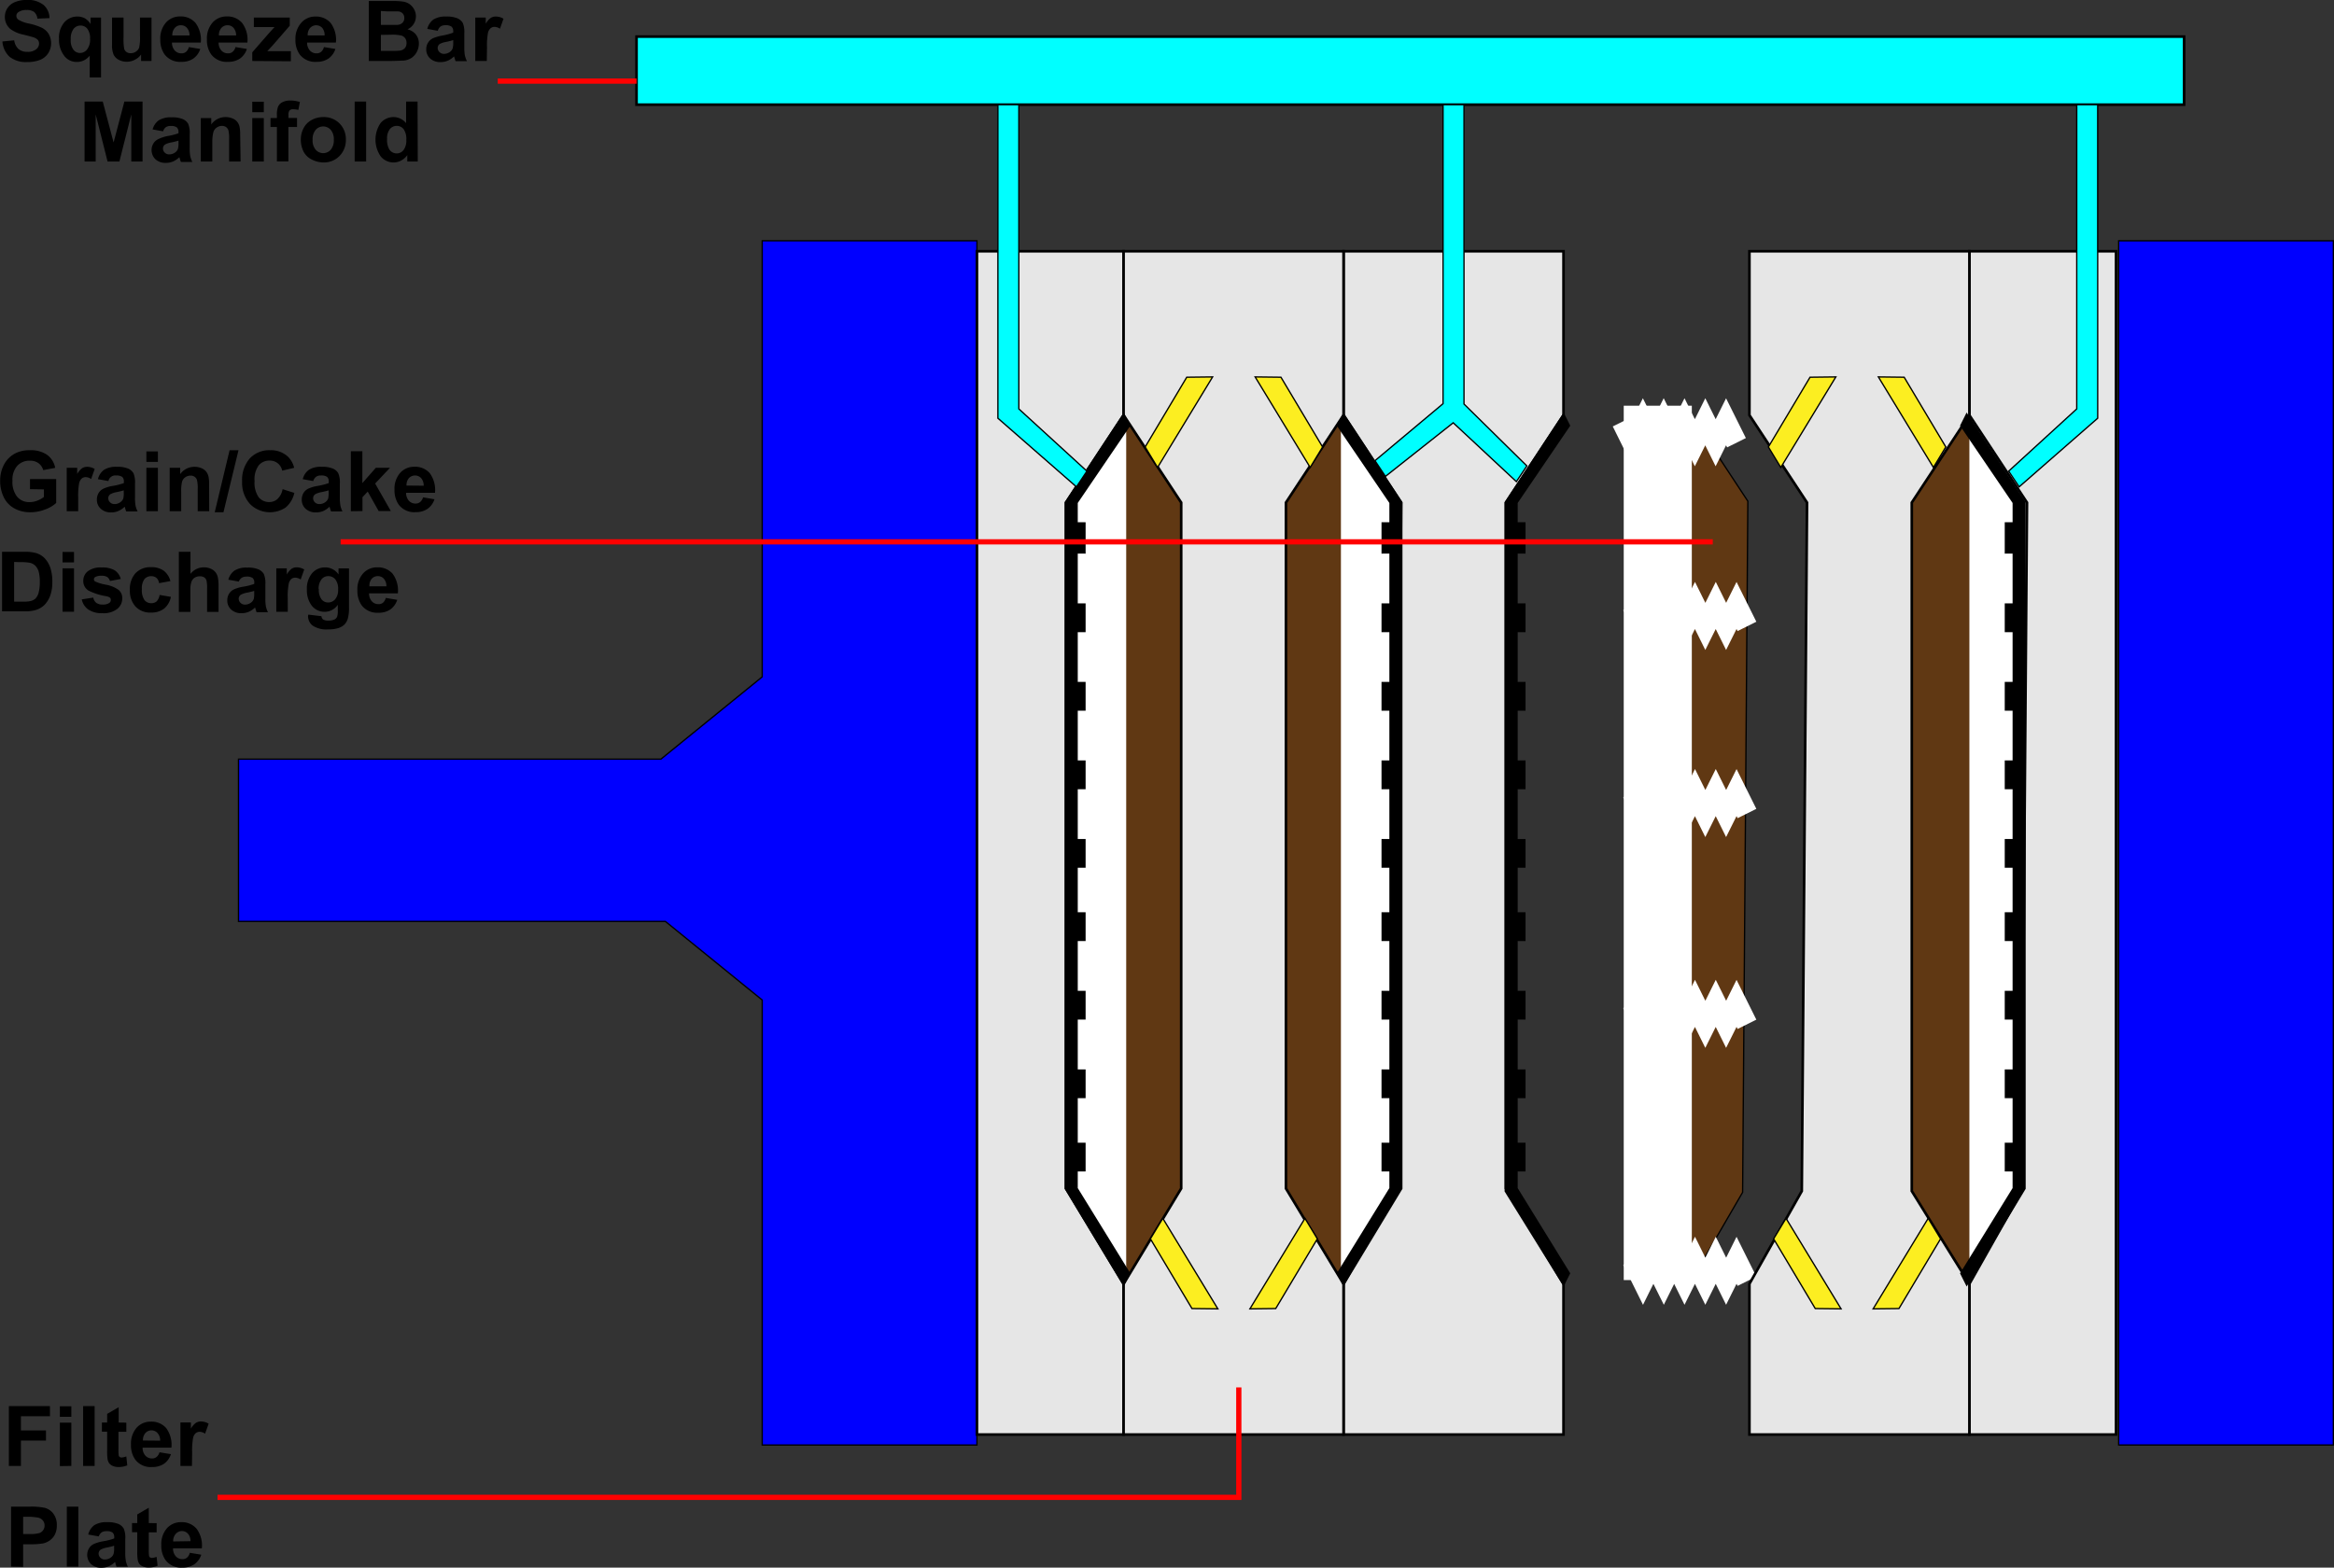 <?xml version="1.0" encoding="UTF-8"?> <svg xmlns="http://www.w3.org/2000/svg" viewBox="0 0 445.66 299.41"><rect x="0" y="0" width="445.66" height="299.41" fill="#333333" stroke="none"/><title>Membrane Chamber 5 - Cake Discharge</title><g id="Layer_8" data-name="Layer 8"><polygon points="203.54 95.99 203.54 226.99 214.54 245.21 225.54 226.99 225.54 95.99 214.54 79.29 203.54 95.99" style="fill:#603813;stroke:#000;stroke-miterlimit:10;stroke-width:0.25px"></polygon><polygon points="245.54 95.99 245.54 226.99 256.54 245.21 266.54 226.99 267.54 95.99 256.54 79.29 245.54 95.99" style="fill:#603813;stroke:#000;stroke-miterlimit:10;stroke-width:0.25px"></polygon><polygon points="311.74 95.73 311.74 227.73 322.74 244.95 332.74 227.73 333.74 95.73 322.74 79.03 311.74 95.73" style="fill:#603813;stroke:#000;stroke-miterlimit:10;stroke-width:0.25px"></polygon><polygon points="365.04 95.73 365.04 227.73 376.04 244.95 386.04 227.73 387.04 95.73 376.04 79.03 365.04 95.73" style="fill:#603813;stroke:#000;stroke-miterlimit:10;stroke-width:0.25px"></polygon></g><g id="Layer_11" data-name="Layer 11"><polyline points="311.74 115.64 313.72 119.64 315.7 115.64 317.69 119.64 319.67 115.64 321.65 119.64 323.64 115.64 325.62 119.64 327.61 115.64 329.59 119.64 331.58 115.64 333.57 119.64" style="fill:#fff"></polyline><polyline points="311.74 115.64 313.72 119.64 315.7 115.64 317.69 119.64 319.67 115.64 321.65 119.64 323.64 115.64 325.62 119.64 327.61 115.64 329.59 119.64 331.58 115.64 333.57 119.64" style="fill:none;stroke:#fff;stroke-miterlimit:10;stroke-width:4px"></polyline><polyline points="311.74 151.38 313.72 155.38 315.7 151.38 317.69 155.38 319.67 151.38 321.65 155.38 323.64 151.38 325.62 155.38 327.61 151.38 329.59 155.38 331.58 151.38 333.57 155.38" style="fill:#fff"></polyline><polyline points="311.74 151.38 313.72 155.38 315.7 151.38 317.69 155.38 319.67 151.38 321.65 155.38 323.64 151.38 325.62 155.38 327.61 151.38 329.59 155.38 331.58 151.38 333.57 155.38" style="fill:none;stroke:#fff;stroke-miterlimit:10;stroke-width:4px"></polyline><polyline points="311.74 191.64 313.72 195.64 315.7 191.64 317.69 195.64 319.67 191.64 321.65 195.64 323.64 191.64 325.62 195.64 327.61 191.64 329.59 195.64 331.58 191.64 333.57 195.64" style="fill:#fff"></polyline><polyline points="311.74 191.64 313.72 195.64 315.7 191.64 317.69 195.64 319.67 191.64 321.65 195.64 323.64 191.64 325.62 195.64 327.61 191.64 329.59 195.64 331.58 191.64 333.57 195.64" style="fill:none;stroke:#fff;stroke-miterlimit:10;stroke-width:4px"></polyline><polyline points="311.74 240.71 313.72 244.71 315.7 240.71 317.69 244.71 319.67 240.71 321.65 244.71 323.64 240.71 325.62 244.71 327.61 240.71 329.59 244.71 331.58 240.71 333.57 244.71" style="fill:#fff"></polyline><polyline points="311.74 240.71 313.72 244.71 315.7 240.71 317.69 244.71 319.67 240.71 321.65 244.71 323.64 240.71 325.62 244.71 327.61 240.71 329.59 244.71 331.58 240.71 333.57 244.71" style="fill:none;stroke:#fff;stroke-miterlimit:10;stroke-width:4px"></polyline><polyline points="309.74 80.56 311.72 84.56 313.7 80.56 315.69 84.56 317.67 80.56 319.65 84.56 321.64 80.56 323.62 84.56 325.61 80.56 327.59 84.56 329.58 80.56 331.57 84.56" style="fill:#fff"></polyline><polyline points="309.74 80.56 311.72 84.56 313.7 80.56 315.69 84.56 317.67 80.56 319.65 84.56 321.64 80.56 323.62 84.56 325.61 80.56 327.59 84.56 329.58 80.56 331.57 84.56" style="fill:none;stroke:#fff;stroke-miterlimit:10;stroke-width:4px"></polyline></g><g id="Layer_2" data-name="Layer 2"><polygon points="186.54 45.99 186.54 275.99 145.54 275.99 145.54 191 127.06 175.99 45.54 175.99 45.54 144.99 126.2 144.99 145.54 129.28 145.54 45.99 186.54 45.99" style="fill:blue;stroke:#000;stroke-miterlimit:10;stroke-width:0.25px"></polygon><rect x="404.54" y="45.99" width="41" height="230" style="fill:blue;stroke:#000;stroke-miterlimit:10;stroke-width:0.25px"></rect></g><g id="Layer_10" data-name="Layer 10"><rect x="202.04" y="82.49" width="13" height="167" style="fill:#fff"></rect><rect x="256.04" y="80.49" width="13" height="167" style="fill:#fff"></rect><rect x="310.04" y="77.49" width="13" height="167" style="fill:#fff"></rect><rect x="376.04" y="80.49" width="13" height="167" style="fill:#fff"></rect></g><g id="Layer_3" data-name="Layer 3"><polygon points="186.54 47.99 214.54 47.99 214.54 79.3 203.54 95.99 203.54 226.99 214.54 245.21 214.54 273.99 186.54 273.99 186.54 47.99" style="fill:#e6e6e6;stroke:#000;stroke-miterlimit:10;stroke-width:0.5px"></polygon><polygon points="404.04 47.99 376.04 47.99 376.04 79.3 387.04 95.99 386.04 227.49 376.04 245.21 376.04 273.99 404.04 273.99 404.04 47.99" style="fill:#e6e6e6;stroke:#000;stroke-miterlimit:10;stroke-width:0.5px"></polygon><polygon points="298.54 79.29 287.54 95.99 287.54 227.49 298.54 245.21 298.54 273.99 256.54 273.99 256.54 245.21 266.54 227.49 267.54 95.99 256.54 79.29 256.54 47.99 298.54 47.99 298.54 79.29" style="fill:#e6e6e6;stroke:#000;stroke-miterlimit:10;stroke-width:0.5px"></polygon><polygon points="256.54 79.29 245.54 95.99 245.54 226.99 256.54 245.21 256.54 273.99 214.54 273.99 214.54 245.21 225.54 226.99 225.54 95.99 214.54 79.29 214.54 47.99 256.54 47.99 256.54 79.29" style="fill:#e6e6e6;stroke:#000;stroke-miterlimit:10;stroke-width:0.5px"></polygon><polygon points="334.04 79.29 345.04 95.99 344.04 227.49 334.04 245.21 334.04 273.99 376.04 273.99 376.04 245.21 365.04 227.49 365.04 95.99 376.04 79.29 376.04 47.99 334.04 47.99 334.04 79.29" style="fill:#e6e6e6;stroke:#000;stroke-miterlimit:10;stroke-width:0.5px"></polygon></g><g id="Layer_5" data-name="Layer 5"><polygon points="205.54 226.99 215.54 243.21 214.54 245.21 203.54 226.99 203.54 95.99 214.54 79.29 215.54 81.29 205.54 95.99 205.54 99.99 207.04 99.99 207.04 105.49 205.54 105.48 205.54 115.49 207.04 115.49 207.04 120.49 205.54 120.49 205.54 130.49 207.04 130.49 207.04 135.49 205.54 135.49 205.54 145.49 207.04 145.49 207.04 150.49 205.54 150.49 205.54 160.5 207.04 160.5 207.04 165.49 205.54 165.49 205.54 174.49 207.04 174.49 207.04 179.49 205.54 179.49 205.54 189.49 207.04 189.49 207.04 194.49 205.54 194.49 205.54 204.5 207.04 204.5 207.04 209.49 205.54 209.49 205.54 218.5 207.04 218.5 207.04 223.49 205.54 223.49 205.54 226.99" style="stroke:#000;stroke-miterlimit:10;stroke-width:0.5px"></polygon><polygon points="265.54 226.99 255.54 243.21 256.54 245.21 267.54 226.99 267.54 95.99 256.54 79.29 255.54 81.29 265.54 95.99 265.54 99.99 264.04 99.99 264.04 105.49 265.54 105.48 265.54 115.49 264.04 115.49 264.04 120.49 265.54 120.49 265.54 130.49 264.04 130.49 264.04 135.49 265.54 135.49 265.54 145.49 264.04 145.49 264.04 150.49 265.54 150.49 265.54 160.5 264.04 160.5 264.04 165.49 265.54 165.49 265.54 174.49 264.04 174.49 264.04 179.49 265.54 179.49 265.54 189.49 264.04 189.49 264.04 194.49 265.54 194.49 265.54 204.5 264.04 204.5 264.04 209.49 265.54 209.49 265.54 218.5 264.04 218.5 264.04 223.49 265.54 223.49 265.54 226.99" style="stroke:#000;stroke-miterlimit:10;stroke-width:0.5px"></polygon><polygon points="289.54 226.99 299.54 243.21 298.54 245.21 287.54 226.99 287.54 95.99 298.54 79.29 299.54 81.29 289.54 95.99 289.54 99.99 291.04 99.99 291.04 105.49 289.54 105.48 289.54 115.49 291.04 115.49 291.04 120.49 289.54 120.49 289.54 130.49 291.04 130.49 291.04 135.49 289.54 135.49 289.54 145.49 291.04 145.49 291.04 150.49 289.54 150.49 289.54 160.5 291.04 160.5 291.04 165.49 289.54 165.49 289.54 174.49 291.04 174.49 291.04 179.49 289.54 179.49 289.54 189.49 291.04 189.49 291.04 194.49 289.54 194.49 289.54 204.5 291.04 204.5 291.04 209.49 289.54 209.49 289.54 218.5 291.04 218.5 291.04 223.49 289.54 223.49 289.54 226.99" style="stroke:#000;stroke-miterlimit:10;stroke-width:0.5px"></polygon><polygon points="384.54 226.99 374.54 243.21 375.54 245.21 386.54 226.99 386.54 95.99 375.54 79.29 374.54 81.29 384.54 95.99 384.54 99.99 383.04 99.99 383.04 105.49 384.54 105.48 384.54 115.49 383.04 115.49 383.04 120.49 384.54 120.49 384.54 130.49 383.04 130.49 383.04 135.49 384.54 135.49 384.54 145.49 383.04 145.49 383.04 150.49 384.54 150.49 384.54 160.5 383.04 160.5 383.04 165.49 384.54 165.49 384.54 174.49 383.04 174.49 383.04 179.49 384.54 179.49 384.54 189.49 383.04 189.49 383.04 194.49 384.54 194.49 384.54 204.5 383.04 204.5 383.04 209.49 384.54 209.49 384.54 218.5 383.04 218.5 383.04 223.49 384.54 223.49 384.54 226.99" style="stroke:#000;stroke-miterlimit:10;stroke-width:0.5px"></polygon></g><g id="Layer_4" data-name="Layer 4"><rect x="121.54" y="6.99" width="295.5" height="13" style="fill:aqua;stroke:#000;stroke-miterlimit:10;stroke-width:0.5px"></rect><polygon points="205.54 92.99 190.54 79.88 190.54 19.99 194.54 19.99 194.54 78.1 207.54 89.99 205.54 92.99" style="fill:aqua;stroke:#000;stroke-miterlimit:10;stroke-width:0.25px"></polygon><polygon points="385.54 92.99 400.54 79.88 400.54 19.99 396.54 19.99 396.54 78.1 383.54 89.99 385.54 92.99" style="fill:aqua;stroke:#000;stroke-miterlimit:10;stroke-width:0.25px"></polygon><polygon points="291.54 88.99 289.54 91.99 277.48 80.75 264.54 90.99 262.54 87.99 275.54 77.1 275.54 19.99 279.54 19.99 279.54 77.17 291.54 88.99" style="fill:aqua;stroke:#000;stroke-miterlimit:10;stroke-width:0.25px"></polygon><polygon points="222.03 232.7 232.54 249.99 227.6 249.93 219.66 236.61 222.03 232.7" style="fill:#fcee21;stroke:#000;stroke-miterlimit:10;stroke-width:0.25px"></polygon><path d="M248,349" transform="translate(-3.46 -93.01)" style="fill:none;stroke:#fcee21;stroke-miterlimit:10;stroke-width:4px"></path><path d="M258,328.17" transform="translate(-3.46 -93.01)" style="fill:none;stroke:#fcee21;stroke-miterlimit:10;stroke-width:4px"></path><path d="M340,346" transform="translate(-3.46 -93.01)" style="fill:none;stroke:#fcee21;stroke-miterlimit:10;stroke-width:4px"></path><path d="M385,325.17" transform="translate(-3.46 -93.01)" style="fill:none;stroke:#fcee21;stroke-miterlimit:10;stroke-width:4px"></path><path d="M328,347" transform="translate(-3.46 -93.01)" style="fill:none;stroke:#fcee21;stroke-miterlimit:10;stroke-width:4px"></path><path d="M353,326.17" transform="translate(-3.46 -93.01)" style="fill:none;stroke:#fcee21;stroke-miterlimit:10;stroke-width:4px"></path><path d="M384,183" transform="translate(-3.46 -93.01)" style="fill:none;stroke:#fcee21;stroke-miterlimit:10;stroke-width:4px"></path><path d="M339,162.17" transform="translate(-3.46 -93.01)" style="fill:none;stroke:#fcee21;stroke-miterlimit:10;stroke-width:4px"></path><path d="M259,182" transform="translate(-3.46 -93.01)" style="fill:none;stroke:#fcee21;stroke-miterlimit:10;stroke-width:4px"></path><path d="M249,161.17" transform="translate(-3.46 -93.01)" style="fill:none;stroke:#fcee21;stroke-miterlimit:10;stroke-width:4px"></path><path d="M353,184" transform="translate(-3.46 -93.01)" style="fill:none;stroke:#fcee21;stroke-miterlimit:10;stroke-width:4px"></path><path d="M328,163.17" transform="translate(-3.46 -93.01)" style="fill:none;stroke:#fcee21;stroke-miterlimit:10;stroke-width:4px"></path><path d="M224,182" transform="translate(-3.46 -93.01)" style="fill:none;stroke:#fcee21;stroke-miterlimit:10;stroke-width:4px"></path><polygon points="341.03 232.7 351.54 249.99 346.61 249.93 338.66 236.61 341.03 232.7" style="fill:#fcee21;stroke:#000;stroke-miterlimit:10;stroke-width:0.25px"></polygon><polygon points="249.17 232.7 238.66 249.99 243.59 249.93 251.54 236.61 249.17 232.7" style="fill:#fcee21;stroke:#000;stroke-miterlimit:10;stroke-width:0.25px"></polygon><polygon points="368.17 232.7 357.66 249.99 362.59 249.93 370.54 236.61 368.17 232.7" style="fill:#fcee21;stroke:#000;stroke-miterlimit:10;stroke-width:0.25px"></polygon><polygon points="221.03 89.28 231.54 71.99 226.6 72.05 218.66 85.37 221.03 89.28" style="fill:#fcee21;stroke:#000;stroke-miterlimit:10;stroke-width:0.25px"></polygon><polygon points="250.17 89.28 239.66 71.99 244.59 72.05 252.54 85.37 250.17 89.28" style="fill:#fcee21;stroke:#000;stroke-miterlimit:10;stroke-width:0.25px"></polygon><polygon points="369.17 89.28 358.66 71.99 363.59 72.05 371.54 85.37 369.17 89.28" style="fill:#fcee21;stroke:#000;stroke-miterlimit:10;stroke-width:0.25px"></polygon><polygon points="340.03 89.28 350.54 71.99 345.61 72.05 337.66 85.37 340.03 89.28" style="fill:#fcee21;stroke:#000;stroke-miterlimit:10;stroke-width:0.25px"></polygon><path d="M219.5,186.5" transform="translate(-3.46 -93.01)" style="fill:none;stroke:#000;stroke-miterlimit:10"></path><path d="M3.92,100.93l2.25-.22A2.76,2.76,0,0,0,7,102.38a2.5,2.5,0,0,0,1.67.53,2.56,2.56,0,0,0,1.69-.48,1.41,1.41,0,0,0,.56-1.1,1.08,1.08,0,0,0-.23-.69,1.92,1.92,0,0,0-.84-.5c-.27-.09-.89-.26-1.85-.5a6.29,6.29,0,0,1-2.61-1.13,3,3,0,0,1-1-2.31,2.94,2.94,0,0,1,.49-1.63,3.07,3.07,0,0,1,1.43-1.16A5.71,5.71,0,0,1,8.52,93a4.82,4.82,0,0,1,3.24.94,3.36,3.36,0,0,1,1.15,2.53l-2.31.1A2,2,0,0,0,10,95.31a2.34,2.34,0,0,0-1.47-.39,2.59,2.59,0,0,0-1.57.42.81.81,0,0,0-.37.71.86.86,0,0,0,.34.69A6,6,0,0,0,9,97.51a11.19,11.19,0,0,1,2.49.82,3.26,3.26,0,0,1,1.27,1.17,3.59,3.59,0,0,1-.09,3.67,3.31,3.31,0,0,1-1.55,1.27,6.44,6.44,0,0,1-2.49.42,5,5,0,0,1-3.34-1A4.4,4.4,0,0,1,3.92,100.93Z" transform="translate(-3.46 -93.01)"></path><path d="M20.59,107.81v-4.17a3.26,3.26,0,0,1-1.07.88,3,3,0,0,1-1.39.32,2.92,2.92,0,0,1-2.32-1.06,5,5,0,0,1-1.08-3.36,4.48,4.48,0,0,1,1-3.13,3.26,3.26,0,0,1,2.51-1.12,2.9,2.9,0,0,1,1.44.35,3.31,3.31,0,0,1,1.07,1.07V96.36h2v11.45Zm.07-7.4a3,3,0,0,0-.52-1.9,1.64,1.64,0,0,0-1.3-.62,1.67,1.67,0,0,0-1.33.63,3.09,3.09,0,0,0-.54,2,3,3,0,0,0,.52,2,1.58,1.58,0,0,0,1.27.61,1.72,1.72,0,0,0,1.33-.68A3.08,3.08,0,0,0,20.66,100.41Z" transform="translate(-3.46 -93.01)"></path><path d="M30.4,104.66v-1.24a3.16,3.16,0,0,1-1.19,1,3.27,3.27,0,0,1-1.56.38,3.08,3.08,0,0,1-1.5-.36,2.22,2.22,0,0,1-1-1,4.61,4.61,0,0,1-.3-1.84V96.36h2.2v3.81a10.76,10.76,0,0,0,.12,2.15,1.17,1.17,0,0,0,.44.62,1.3,1.3,0,0,0,.81.23,1.7,1.7,0,0,0,1-.31,1.54,1.54,0,0,0,.61-.76,9,9,0,0,0,.16-2.24v-3.5h2.2v8.3Z" transform="translate(-3.46 -93.01)"></path><path d="M39.52,102l2.18.36a3.55,3.55,0,0,1-1.33,1.84,3.87,3.87,0,0,1-2.27.62,3.72,3.72,0,0,1-3.21-1.41,4.79,4.79,0,0,1-.82-2.86,4.59,4.59,0,0,1,1.08-3.23,3.56,3.56,0,0,1,2.73-1.17A3.68,3.68,0,0,1,40.8,97.4a5.41,5.41,0,0,1,1,3.74h-5.5a2.23,2.23,0,0,0,.53,1.52,1.67,1.67,0,0,0,1.27.54,1.35,1.35,0,0,0,.87-.28A1.74,1.74,0,0,0,39.52,102Zm.12-2.22a2.09,2.09,0,0,0-.49-1.45,1.51,1.51,0,0,0-1.14-.5,1.53,1.53,0,0,0-1.19.53,2.06,2.06,0,0,0-.46,1.42Z" transform="translate(-3.46 -93.01)"></path><path d="M48.42,102l2.18.36a3.55,3.55,0,0,1-1.33,1.84,3.92,3.92,0,0,1-2.28.62,3.71,3.71,0,0,1-3.2-1.41,4.72,4.72,0,0,1-.82-2.86,4.59,4.59,0,0,1,1.08-3.23,3.55,3.55,0,0,1,2.72-1.17A3.69,3.69,0,0,1,49.7,97.4a5.41,5.41,0,0,1,1,3.74h-5.5a2.23,2.23,0,0,0,.53,1.52,1.67,1.67,0,0,0,1.27.54,1.31,1.31,0,0,0,.86-.28A1.69,1.69,0,0,0,48.42,102Zm.12-2.22a2.14,2.14,0,0,0-.49-1.45,1.51,1.51,0,0,0-1.14-.5,1.53,1.53,0,0,0-1.19.53,2,2,0,0,0-.46,1.42Z" transform="translate(-3.46 -93.01)"></path><path d="M51.63,104.66V103l3.11-3.57c.51-.59.88-1,1.13-1.25l-1,0H51.93V96.36h6.86v1.56l-3.17,3.65-1.12,1.21,1.13,0H59v1.93Z" transform="translate(-3.46 -93.01)"></path><path d="M65.31,102l2.19.36a3.55,3.55,0,0,1-1.33,1.84,3.92,3.92,0,0,1-2.28.62,3.71,3.71,0,0,1-3.2-1.41,4.72,4.72,0,0,1-.82-2.86A4.59,4.59,0,0,1,61,97.34a3.53,3.53,0,0,1,2.72-1.17A3.69,3.69,0,0,1,66.6,97.4a5.41,5.41,0,0,1,1,3.74h-5.5a2.19,2.19,0,0,0,.53,1.52,1.67,1.67,0,0,0,1.27.54,1.31,1.31,0,0,0,.86-.28A1.68,1.68,0,0,0,65.31,102Zm.13-2.22A2.14,2.14,0,0,0,65,98.35a1.58,1.58,0,0,0-2.33,0,2,2,0,0,0-.46,1.42Z" transform="translate(-3.46 -93.01)"></path><path d="M73.88,93.2h4.57a12.46,12.46,0,0,1,2,.12,2.88,2.88,0,0,1,1.2.47,3,3,0,0,1,.88,1,2.73,2.73,0,0,1-1.26,3.82,3,3,0,0,1,1.61,1,2.8,2.8,0,0,1,.56,1.73,3.46,3.46,0,0,1-.36,1.52,3.2,3.2,0,0,1-1,1.18,3.29,3.29,0,0,1-1.55.54c-.38,0-1.31.07-2.79.08H73.88Zm2.31,1.91v2.65H77.7c.91,0,1.47,0,1.68,0a1.54,1.54,0,0,0,.94-.41,1.23,1.23,0,0,0,.34-.89,1.24,1.24,0,0,0-.3-.87,1.32,1.32,0,0,0-.87-.4c-.23,0-.88,0-2,0Zm0,4.56v3.06h2.14a11.73,11.73,0,0,0,1.59-.07,1.52,1.52,0,0,0,.84-.46,1.44,1.44,0,0,0,.32-1,1.47,1.47,0,0,0-.25-.88,1.44,1.44,0,0,0-.72-.52,7.92,7.92,0,0,0-2-.16Z" transform="translate(-3.46 -93.01)"></path><path d="M87.05,98.89l-2-.36a3.13,3.13,0,0,1,1.15-1.78,4.28,4.28,0,0,1,2.44-.58,5.29,5.29,0,0,1,2.19.35,2.22,2.22,0,0,1,1,.88,4.67,4.67,0,0,1,.29,2l0,2.56a9,9,0,0,0,.1,1.61,4.9,4.9,0,0,0,.4,1.12H90.45a6.33,6.33,0,0,1-.21-.65l-.08-.26a3.87,3.87,0,0,1-1.21.82,3.44,3.44,0,0,1-1.36.27,2.83,2.83,0,0,1-2-.69,2.32,2.32,0,0,1-.74-1.76,2.28,2.28,0,0,1,.34-1.25,2.16,2.16,0,0,1,.94-.85,7.73,7.73,0,0,1,1.74-.51A11.55,11.55,0,0,0,90,99.24V99a1.13,1.13,0,0,0-.32-.9,1.87,1.87,0,0,0-1.18-.27,1.59,1.59,0,0,0-.91.23A1.62,1.62,0,0,0,87.05,98.89ZM90,100.67a12.47,12.47,0,0,1-1.34.34,4.27,4.27,0,0,0-1.2.38.93.93,0,0,0-.43.78,1.07,1.07,0,0,0,.35.79,1.18,1.18,0,0,0,.87.34,1.92,1.92,0,0,0,1.14-.39,1.38,1.38,0,0,0,.52-.73,4.14,4.14,0,0,0,.09-1.07Z" transform="translate(-3.46 -93.01)"></path><path d="M96.41,104.66h-2.2v-8.3h2v1.18a3.53,3.53,0,0,1,.94-1.1,1.73,1.73,0,0,1,1-.27,2.79,2.79,0,0,1,1.45.42l-.68,1.91a1.94,1.94,0,0,0-1-.36,1.2,1.2,0,0,0-.78.26,1.63,1.63,0,0,0-.51.91,13.34,13.34,0,0,0-.18,2.78Z" transform="translate(-3.46 -93.01)"></path><path d="M19.61,123.86V112.4h3.47l2.07,7.82,2.06-7.82h3.47v11.46H28.53v-9l-2.27,9H24l-2.27-9v9Z" transform="translate(-3.46 -93.01)"></path><path d="M34.6,118.09l-2-.36A3.13,3.13,0,0,1,33.76,116a4.28,4.28,0,0,1,2.44-.58,5.29,5.29,0,0,1,2.19.35,2.22,2.22,0,0,1,1,.88,4.51,4.51,0,0,1,.29,2l0,2.56a9,9,0,0,0,.1,1.61,5.43,5.43,0,0,0,.4,1.12H38a6.33,6.33,0,0,1-.21-.65l-.08-.26a4,4,0,0,1-1.2.82,3.52,3.52,0,0,1-1.37.27,2.83,2.83,0,0,1-2-.69,2.46,2.46,0,0,1-.4-3,2.16,2.16,0,0,1,.94-.85A7.73,7.73,0,0,1,35.4,119a11.55,11.55,0,0,0,2.14-.54v-.22a1.13,1.13,0,0,0-.32-.9,1.85,1.85,0,0,0-1.18-.27,1.59,1.59,0,0,0-.91.23A1.62,1.62,0,0,0,34.6,118.09Zm2.94,1.78a11.86,11.86,0,0,1-1.34.34,4.05,4.05,0,0,0-1.19.38.91.91,0,0,0-.43.78,1.06,1.06,0,0,0,.34.79,1.18,1.18,0,0,0,.87.34,1.92,1.92,0,0,0,1.14-.39,1.38,1.38,0,0,0,.52-.73,4.14,4.14,0,0,0,.09-1.07Z" transform="translate(-3.46 -93.01)"></path><path d="M49.4,123.86H47.21v-4.24a6.81,6.81,0,0,0-.14-1.74,1.29,1.29,0,0,0-.46-.61,1.34,1.34,0,0,0-.76-.22,1.74,1.74,0,0,0-1,.32,1.55,1.55,0,0,0-.63.82A7.4,7.4,0,0,0,44,120.1v3.76h-2.2v-8.3h2v1.22a3.32,3.32,0,0,1,2.73-1.41,3.36,3.36,0,0,1,1.33.26,2.25,2.25,0,0,1,.91.67,2.36,2.36,0,0,1,.43.92,7,7,0,0,1,.12,1.48Z" transform="translate(-3.46 -93.01)"></path><path d="M51.63,114.44v-2h2.2v2Zm0,9.42v-8.3h2.2v8.3Z" transform="translate(-3.46 -93.01)"></path><path d="M55.11,115.56h1.22v-.62a4.15,4.15,0,0,1,.23-1.57,1.75,1.75,0,0,1,.82-.84,3.19,3.19,0,0,1,1.51-.32,6,6,0,0,1,1.83.28L60.43,114a4.55,4.55,0,0,0-1-.12.87.87,0,0,0-.68.22,1.27,1.27,0,0,0-.21.85v.59h1.64v1.73H58.53v6.57h-2.2v-6.57H55.11Z" transform="translate(-3.46 -93.01)"></path><path d="M60.9,119.59a4.51,4.51,0,0,1,.54-2.12A3.63,3.63,0,0,1,63,115.91a4.55,4.55,0,0,1,2.21-.54,4.16,4.16,0,0,1,3.09,1.23,4.21,4.21,0,0,1,1.2,3.09,4.29,4.29,0,0,1-1.22,3.12,4.12,4.12,0,0,1-3,1.23,4.85,4.85,0,0,1-2.18-.51A3.48,3.48,0,0,1,61.44,122,5.07,5.07,0,0,1,60.9,119.59Zm2.25.12a2.76,2.76,0,0,0,.58,1.89,1.91,1.91,0,0,0,2.89,0,2.78,2.78,0,0,0,.58-1.91,2.72,2.72,0,0,0-.58-1.87,1.91,1.91,0,0,0-2.89,0A2.76,2.76,0,0,0,63.15,119.71Z" transform="translate(-3.46 -93.01)"></path><path d="M71.18,123.86V112.4h2.19v11.46Z" transform="translate(-3.46 -93.01)"></path><path d="M83.23,123.86h-2v-1.22A3.34,3.34,0,0,1,80,123.7a3.06,3.06,0,0,1-1.39.34,3.16,3.16,0,0,1-2.45-1.15,5.63,5.63,0,0,1,0-6.42,3.25,3.25,0,0,1,2.51-1.1A3.12,3.12,0,0,1,81,116.53V112.4h2.19Zm-5.86-4.33a3.71,3.71,0,0,0,.37,1.92,1.66,1.66,0,0,0,1.48.86,1.6,1.6,0,0,0,1.29-.64,3,3,0,0,0,.53-1.93,3.3,3.3,0,0,0-.51-2.06,1.63,1.63,0,0,0-1.32-.63,1.66,1.66,0,0,0-1.31.62A2.84,2.84,0,0,0,77.37,119.53Z" transform="translate(-3.46 -93.01)"></path><line x1="121.54" y1="15.49" x2="95.04" y2="15.49" style="fill:none;stroke:red;stroke-miterlimit:10"></line></g><g id="Layer_12" data-name="Layer 12"><polyline points="41.54 285.99 236.54 285.99 236.54 264.99" style="fill:none;stroke:red;stroke-miterlimit:10"></polyline><path d="M5.15,373V361.57H13v1.94H7.46v2.71h4.78v1.94H7.46V373Z" transform="translate(-3.46 -93.01)"></path><path d="M14.89,363.61v-2h2.19v2Zm0,9.42v-8.3h2.19V373Z" transform="translate(-3.46 -93.01)"></path><path d="M19.33,373V361.57h2.2V373Z" transform="translate(-3.46 -93.01)"></path><path d="M27.58,364.73v1.75h-1.5v3.34a7.66,7.66,0,0,0,.05,1.19.47.47,0,0,0,.19.28.64.64,0,0,0,.37.1,2.87,2.87,0,0,0,.89-.21l.18,1.71a4.34,4.34,0,0,1-1.73.32A2.8,2.8,0,0,1,25,373a1.63,1.63,0,0,1-.7-.52,2.06,2.06,0,0,1-.31-.86,10.1,10.1,0,0,1-.07-1.54v-3.62h-1v-1.75h1v-1.65l2.2-1.28v2.93Z" transform="translate(-3.46 -93.01)"></path><path d="M33.91,370.39l2.19.36a3.61,3.61,0,0,1-1.33,1.84,4,4,0,0,1-2.28.62,3.71,3.71,0,0,1-3.2-1.41,4.72,4.72,0,0,1-.82-2.86,4.63,4.63,0,0,1,1.07-3.23,3.56,3.56,0,0,1,2.73-1.17,3.66,3.66,0,0,1,2.92,1.23,5.36,5.36,0,0,1,1,3.74h-5.5a2.19,2.19,0,0,0,.53,1.52,1.66,1.66,0,0,0,1.26.54,1.32,1.32,0,0,0,.87-.28A1.74,1.74,0,0,0,33.91,370.39Zm.13-2.22a2.09,2.09,0,0,0-.5-1.45,1.56,1.56,0,0,0-2.32,0,2,2,0,0,0-.46,1.42Z" transform="translate(-3.46 -93.01)"></path><path d="M40.11,373h-2.2v-8.3h2v1.18a3.53,3.53,0,0,1,.94-1.1,1.73,1.73,0,0,1,1-.27,2.79,2.79,0,0,1,1.45.42l-.68,1.91a1.94,1.94,0,0,0-1-.36,1.25,1.25,0,0,0-.79.26,1.69,1.69,0,0,0-.5.91,13.34,13.34,0,0,0-.18,2.78Z" transform="translate(-3.46 -93.01)"></path><path d="M5.57,392.23V380.77H9.28A12.86,12.86,0,0,1,12,381a3,3,0,0,1,1.65,1.12,3.56,3.56,0,0,1,.66,2.23,3.8,3.8,0,0,1-.38,1.77,3.18,3.18,0,0,1-1,1.13,3.54,3.54,0,0,1-1.2.54,13.1,13.1,0,0,1-2.4.17H7.88v4.32Zm2.31-9.52V386H9.15a5.88,5.88,0,0,0,1.82-.18,1.49,1.49,0,0,0,1-1.45,1.45,1.45,0,0,0-.37-1,1.59,1.59,0,0,0-.93-.51A11.23,11.23,0,0,0,9,382.71Z" transform="translate(-3.46 -93.01)"></path><path d="M16.22,392.23V380.77h2.2v11.46Z" transform="translate(-3.46 -93.01)"></path><path d="M22.31,386.46l-2-.36a3.13,3.13,0,0,1,1.15-1.78,4.28,4.28,0,0,1,2.44-.58,5.29,5.29,0,0,1,2.19.35,2.17,2.17,0,0,1,1,.88,4.51,4.51,0,0,1,.29,2l0,2.56a8.73,8.73,0,0,0,.11,1.61,4.84,4.84,0,0,0,.39,1.12H25.71a6.33,6.33,0,0,1-.21-.65c0-.13-.06-.22-.08-.26a4,4,0,0,1-1.2.82,3.53,3.53,0,0,1-1.37.28,2.83,2.83,0,0,1-2-.7,2.46,2.46,0,0,1-.4-3,2.16,2.16,0,0,1,.94-.85,7.73,7.73,0,0,1,1.74-.51,11.55,11.55,0,0,0,2.14-.54v-.22a1.16,1.16,0,0,0-.31-.9,1.89,1.89,0,0,0-1.18-.27,1.6,1.6,0,0,0-.92.23A1.68,1.68,0,0,0,22.31,386.46Zm2.94,1.78a11.86,11.86,0,0,1-1.34.34,4.05,4.05,0,0,0-1.19.38.92.92,0,0,0-.43.78,1.06,1.06,0,0,0,.34.79,1.18,1.18,0,0,0,.88.34,1.91,1.91,0,0,0,1.13-.39,1.38,1.38,0,0,0,.52-.73,4.14,4.14,0,0,0,.09-1.07Z" transform="translate(-3.46 -93.01)"></path><path d="M33.37,383.93v1.75h-1.5V389a7.66,7.66,0,0,0,.05,1.19.47.47,0,0,0,.19.28.64.64,0,0,0,.37.1,2.76,2.76,0,0,0,.88-.21l.19,1.71a4.34,4.34,0,0,1-1.73.33,2.76,2.76,0,0,1-1.07-.2,1.63,1.63,0,0,1-.7-.52,2.06,2.06,0,0,1-.31-.86,10.1,10.1,0,0,1-.07-1.54v-3.62h-1v-1.75h1v-1.65l2.2-1.28v2.93Z" transform="translate(-3.46 -93.01)"></path><path d="M39.7,389.59l2.19.36a3.61,3.61,0,0,1-1.33,1.84,3.93,3.93,0,0,1-2.28.63,3.72,3.72,0,0,1-3.2-1.42,4.72,4.72,0,0,1-.82-2.86,4.58,4.58,0,0,1,1.07-3.23,3.56,3.56,0,0,1,2.73-1.17A3.67,3.67,0,0,1,41,385a5.36,5.36,0,0,1,1,3.74h-5.5a2.19,2.19,0,0,0,.53,1.52,1.66,1.66,0,0,0,1.26.54,1.32,1.32,0,0,0,.87-.28A1.74,1.74,0,0,0,39.7,389.59Zm.13-2.22a2.09,2.09,0,0,0-.5-1.45A1.56,1.56,0,0,0,37,386a2,2,0,0,0-.47,1.42Z" transform="translate(-3.46 -93.01)"></path><line x1="65.04" y1="103.49" x2="327.04" y2="103.49" style="fill:none;stroke:red;stroke-miterlimit:10"></line><path d="M9.19,186.44v-1.93h5v4.56a6.07,6.07,0,0,1-2.1,1.24,7.61,7.61,0,0,1-2.8.54,6.2,6.2,0,0,1-3.13-.76,4.81,4.81,0,0,1-2-2.15,7.09,7.09,0,0,1-.67-3.05,6.55,6.55,0,0,1,.75-3.18,5.06,5.06,0,0,1,2.2-2.14A5.91,5.91,0,0,1,9.15,179a5.44,5.44,0,0,1,3.33.9A4,4,0,0,1,14,182.37l-2.29.43a2.43,2.43,0,0,0-.91-1.33A2.73,2.73,0,0,0,9.15,181a3.13,3.13,0,0,0-2.41,1,4,4,0,0,0-.9,2.85,4.51,4.51,0,0,0,.91,3.06,3,3,0,0,0,2.38,1,3.93,3.93,0,0,0,1.45-.28,4.74,4.74,0,0,0,1.26-.7v-1.45Z" transform="translate(-3.46 -93.01)"></path><path d="M18.39,190.65H16.2v-8.29h2v1.18a3.6,3.6,0,0,1,.95-1.11,1.76,1.76,0,0,1,.95-.26,2.81,2.81,0,0,1,1.44.41l-.68,1.92a1.91,1.91,0,0,0-1-.36,1.2,1.2,0,0,0-.78.25,1.77,1.77,0,0,0-.51.92,13.27,13.27,0,0,0-.18,2.78Z" transform="translate(-3.46 -93.01)"></path><path d="M24.16,184.89l-2-.36a3.11,3.11,0,0,1,1.16-1.78,4.21,4.21,0,0,1,2.44-.58,5.13,5.13,0,0,1,2.19.35,2.21,2.21,0,0,1,1,.88,4.62,4.62,0,0,1,.29,2l0,2.57a9,9,0,0,0,.1,1.61,4.28,4.28,0,0,0,.4,1.11H27.56c-.06-.14-.13-.36-.22-.65,0-.13-.06-.21-.07-.25a4.25,4.25,0,0,1-1.21.82,3.44,3.44,0,0,1-1.36.27,2.79,2.79,0,0,1-2-.7,2.26,2.26,0,0,1-.74-1.75,2.42,2.42,0,0,1,.33-1.26,2.22,2.22,0,0,1,.95-.84,6.8,6.8,0,0,1,1.74-.51,12,12,0,0,0,2.13-.54V185a1.13,1.13,0,0,0-.31-.9,1.87,1.87,0,0,0-1.18-.27,1.31,1.31,0,0,0-1.44,1Zm2.93,1.78c-.28.09-.72.2-1.33.33a3.88,3.88,0,0,0-1.2.39.92.92,0,0,0-.43.77,1.09,1.09,0,0,0,.35.8,1.21,1.21,0,0,0,.87.33,1.87,1.87,0,0,0,1.13-.39,1.42,1.42,0,0,0,.53-.72,4.33,4.33,0,0,0,.08-1.07Z" transform="translate(-3.46 -93.01)"></path><path d="M31.41,181.23v-2h2.2v2Zm0,9.42v-8.29h2.2v8.29Z" transform="translate(-3.46 -93.01)"></path><path d="M43.41,190.65h-2.2v-4.23a6.7,6.7,0,0,0-.14-1.74,1.19,1.19,0,0,0-.46-.61,1.26,1.26,0,0,0-.76-.22,1.73,1.73,0,0,0-1,.31,1.56,1.56,0,0,0-.62.83,7.18,7.18,0,0,0-.17,1.9v3.76h-2.2v-8.29h2v1.21a3.35,3.35,0,0,1,2.74-1.4,3.43,3.43,0,0,1,1.33.26,2.23,2.23,0,0,1,.91.67,2.68,2.68,0,0,1,.43.92,6.93,6.93,0,0,1,.12,1.48Z" transform="translate(-3.46 -93.01)"></path><path d="M44.46,190.85,47.3,179H49l-2.87,11.85Z" transform="translate(-3.46 -93.01)"></path><path d="M57.42,186.44l2.24.71A5,5,0,0,1,58,189.94a5.39,5.39,0,0,1-6.79-.65A6,6,0,0,1,49.69,185a6.26,6.26,0,0,1,1.47-4.44A5.07,5.07,0,0,1,55.05,179a4.74,4.74,0,0,1,3.41,1.25,4.51,4.51,0,0,1,1.17,2.11l-2.29.54a2.37,2.37,0,0,0-.84-1.4,2.42,2.42,0,0,0-1.57-.52,2.64,2.64,0,0,0-2.07.91,4.49,4.49,0,0,0-.79,3,4.82,4.82,0,0,0,.78,3.09,2.55,2.55,0,0,0,2,.92,2.31,2.31,0,0,0,1.59-.58A3.45,3.45,0,0,0,57.42,186.44Z" transform="translate(-3.46 -93.01)"></path><path d="M63.27,184.89l-2-.36a3.11,3.11,0,0,1,1.16-1.78,4.18,4.18,0,0,1,2.44-.58,5.11,5.11,0,0,1,2.18.35,2.12,2.12,0,0,1,1,.88,4.43,4.43,0,0,1,.3,2l0,2.57a8.81,8.81,0,0,0,.11,1.61,4.62,4.62,0,0,0,.39,1.11H66.67a5.59,5.59,0,0,1-.21-.65,2.55,2.55,0,0,0-.08-.25,4.07,4.07,0,0,1-1.2.82,3.49,3.49,0,0,1-1.37.27,2.82,2.82,0,0,1-2-.7,2.29,2.29,0,0,1-.73-1.75,2.42,2.42,0,0,1,.33-1.26,2.19,2.19,0,0,1,.94-.84,7,7,0,0,1,1.75-.51,12.26,12.26,0,0,0,2.13-.54V185a1.13,1.13,0,0,0-.31-.9,1.87,1.87,0,0,0-1.18-.27,1.49,1.49,0,0,0-.91.23A1.6,1.6,0,0,0,63.27,184.89Zm2.94,1.78c-.28.09-.73.2-1.33.33a3.88,3.88,0,0,0-1.2.39.9.9,0,0,0-.43.77,1.08,1.08,0,0,0,.34.8,1.22,1.22,0,0,0,.88.33,1.91,1.91,0,0,0,1.13-.39,1.42,1.42,0,0,0,.53-.72,4.9,4.9,0,0,0,.08-1.07Z" transform="translate(-3.46 -93.01)"></path><path d="M70.45,190.65V179.2h2.2v6.08l2.57-2.92h2.7l-2.83,3,3,5.26H75.76l-2.09-3.72-1,1.07v2.65Z" transform="translate(-3.46 -93.01)"></path><path d="M84.23,188l2.19.37a3.57,3.57,0,0,1-1.33,1.83,3.93,3.93,0,0,1-2.28.63,3.71,3.71,0,0,1-3.2-1.41,4.74,4.74,0,0,1-.82-2.86,4.55,4.55,0,0,1,1.08-3.23,3.55,3.55,0,0,1,2.72-1.17,3.72,3.72,0,0,1,2.93,1.22,5.44,5.44,0,0,1,1,3.75H81a2.25,2.25,0,0,0,.53,1.52,1.67,1.67,0,0,0,1.27.54,1.31,1.31,0,0,0,.86-.28A1.71,1.71,0,0,0,84.23,188Zm.13-2.22a2.16,2.16,0,0,0-.49-1.45,1.6,1.6,0,0,0-2.33,0,2,2,0,0,0-.46,1.42Z" transform="translate(-3.46 -93.01)"></path><path d="M3.85,198.4H8.08a8.09,8.09,0,0,1,2.18.22,3.82,3.82,0,0,1,1.72,1,5.08,5.08,0,0,1,1.1,1.86,8.45,8.45,0,0,1,.37,2.71,7.33,7.33,0,0,1-.35,2.43,5,5,0,0,1-1.22,2,4.19,4.19,0,0,1-1.63.91,7.05,7.05,0,0,1-2.05.24H3.85Zm2.31,1.94v7.58H7.89a5.9,5.9,0,0,0,1.4-.11,2.1,2.1,0,0,0,.93-.47,2.51,2.51,0,0,0,.61-1.11,7.72,7.72,0,0,0,.23-2.1,7.14,7.14,0,0,0-.23-2,2.63,2.63,0,0,0-.66-1.1,2.14,2.14,0,0,0-1.07-.54,9.78,9.78,0,0,0-1.9-.11Z" transform="translate(-3.46 -93.01)"></path><path d="M15.4,200.43v-2h2.19v2Zm0,9.42v-8.29h2.19v8.29Z" transform="translate(-3.46 -93.01)"></path><path d="M19.07,207.49l2.2-.34a1.66,1.66,0,0,0,.57,1,2,2,0,0,0,1.21.33,2.18,2.18,0,0,0,1.28-.31.69.69,0,0,0,.29-.58.57.57,0,0,0-.16-.42,1.8,1.8,0,0,0-.73-.29,11.59,11.59,0,0,1-3.37-1.07,2.12,2.12,0,0,1-1-1.86,2.31,2.31,0,0,1,.85-1.82,4,4,0,0,1,2.64-.73,4.61,4.61,0,0,1,2.53.55,2.86,2.86,0,0,1,1.14,1.64l-2.07.39a1.34,1.34,0,0,0-.5-.75,1.89,1.89,0,0,0-1.06-.25,2.43,2.43,0,0,0-1.25.24.52.52,0,0,0-.25.44.5.5,0,0,0,.22.4,8.2,8.2,0,0,0,2.05.62,6.07,6.07,0,0,1,2.45,1,2,2,0,0,1,.69,1.63,2.52,2.52,0,0,1-.95,2,4.22,4.22,0,0,1-2.82.82,4.64,4.64,0,0,1-2.69-.69A3.15,3.15,0,0,1,19.07,207.49Z" transform="translate(-3.46 -93.01)"></path><path d="M36,204l-2.17.39a1.61,1.61,0,0,0-.49-1,1.52,1.52,0,0,0-1-.33,1.65,1.65,0,0,0-1.31.57,3,3,0,0,0-.48,1.9,3.34,3.34,0,0,0,.49,2.08,1.62,1.62,0,0,0,1.33.61,1.53,1.53,0,0,0,1-.35,2.21,2.21,0,0,0,.56-1.23l2.16.37a3.86,3.86,0,0,1-1.29,2.24,4,4,0,0,1-2.56.76,3.78,3.78,0,0,1-2.9-1.15,4.44,4.44,0,0,1-1.08-3.18,4.49,4.49,0,0,1,1.08-3.2,3.89,3.89,0,0,1,2.94-1.14,4,4,0,0,1,2.41.65A3.62,3.62,0,0,1,36,204Z" transform="translate(-3.46 -93.01)"></path><path d="M39.83,198.4v4.21a3.23,3.23,0,0,1,2.54-1.24,3.15,3.15,0,0,1,1.36.28,2.22,2.22,0,0,1,.92.72,2.41,2.41,0,0,1,.42,1,8.14,8.14,0,0,1,.12,1.65v4.86H43v-4.38a6.82,6.82,0,0,0-.12-1.66,1.16,1.16,0,0,0-.44-.56,1.51,1.51,0,0,0-.8-.2,1.85,1.85,0,0,0-1,.26,1.54,1.54,0,0,0-.63.8,4.91,4.91,0,0,0-.2,1.59v4.15h-2.2V198.4Z" transform="translate(-3.46 -93.01)"></path><path d="M49.06,204.09l-2-.36A3.11,3.11,0,0,1,48.22,202a4.21,4.21,0,0,1,2.44-.58,5.08,5.08,0,0,1,2.18.35,2.19,2.19,0,0,1,1,.88,4.62,4.62,0,0,1,.29,2l0,2.57a9,9,0,0,0,.1,1.61,4.28,4.28,0,0,0,.4,1.11H52.45c-.05-.14-.12-.36-.21-.65a1.2,1.2,0,0,0-.08-.25,4.07,4.07,0,0,1-1.2.82,3.49,3.49,0,0,1-1.37.27,2.82,2.82,0,0,1-2-.7,2.29,2.29,0,0,1-.73-1.75,2.42,2.42,0,0,1,.33-1.26,2.25,2.25,0,0,1,.94-.84,7,7,0,0,1,1.75-.51,11.17,11.17,0,0,0,2.13-.54v-.22a1.13,1.13,0,0,0-.31-.9,1.87,1.87,0,0,0-1.18-.27,1.59,1.59,0,0,0-.91.23A1.53,1.53,0,0,0,49.06,204.09ZM52,205.87c-.28.09-.72.2-1.33.33a3.88,3.88,0,0,0-1.2.39.9.9,0,0,0-.43.77,1.09,1.09,0,0,0,.35.8,1.19,1.19,0,0,0,.87.33,1.89,1.89,0,0,0,1.13-.39,1.42,1.42,0,0,0,.53-.72,4.9,4.9,0,0,0,.08-1.07Z" transform="translate(-3.46 -93.01)"></path><path d="M58.41,209.85H56.22v-8.29h2v1.18a3.6,3.6,0,0,1,.94-1.11,1.78,1.78,0,0,1,.95-.26,2.81,2.81,0,0,1,1.44.41l-.68,1.92a1.91,1.91,0,0,0-1-.36,1.23,1.23,0,0,0-.78.25,1.76,1.76,0,0,0-.5.92,13,13,0,0,0-.19,2.78Z" transform="translate(-3.46 -93.01)"></path><path d="M62.34,210.4l2.5.3a.9.9,0,0,0,.29.61,1.72,1.72,0,0,0,1,.23,2.59,2.59,0,0,0,1.29-.26,1,1,0,0,0,.43-.55,3.24,3.24,0,0,0,.11-1v-1.21a3,3,0,0,1-2.49,1.34,3.07,3.07,0,0,1-2.65-1.41,4.81,4.81,0,0,1-.76-2.78,4.57,4.57,0,0,1,1-3.19,3.25,3.25,0,0,1,2.5-1.1,3.05,3.05,0,0,1,2.54,1.35v-1.16h2V209a7.54,7.54,0,0,1-.24,2.2,2.77,2.77,0,0,1-.68,1.14,3.11,3.11,0,0,1-1.17.65,6.38,6.38,0,0,1-1.85.23,4.8,4.8,0,0,1-3-.72,2.27,2.27,0,0,1-.88-1.83A2.62,2.62,0,0,1,62.34,210.4Zm2-4.87a3,3,0,0,0,.51,1.94,1.57,1.57,0,0,0,1.26.61,1.74,1.74,0,0,0,1.36-.63,2.74,2.74,0,0,0,.55-1.86,2.9,2.9,0,0,0-.53-1.92,1.69,1.69,0,0,0-1.34-.62,1.61,1.61,0,0,0-1.3.61A2.88,2.88,0,0,0,64.3,205.53Z" transform="translate(-3.46 -93.01)"></path><path d="M77.12,207.21l2.19.37A3.64,3.64,0,0,1,78,209.41a3.87,3.87,0,0,1-2.27.63,3.73,3.73,0,0,1-3.21-1.41,4.81,4.81,0,0,1-.82-2.86,4.55,4.55,0,0,1,1.08-3.23,3.56,3.56,0,0,1,2.73-1.17,3.69,3.69,0,0,1,2.92,1.22,5.44,5.44,0,0,1,1,3.75h-5.5a2.25,2.25,0,0,0,.53,1.52,1.67,1.67,0,0,0,1.27.54,1.35,1.35,0,0,0,.87-.28A1.78,1.78,0,0,0,77.12,207.21Zm.12-2.22a2.13,2.13,0,0,0-.49-1.45,1.5,1.5,0,0,0-1.14-.49,1.52,1.52,0,0,0-1.19.52A2.06,2.06,0,0,0,74,205Z" transform="translate(-3.46 -93.01)"></path></g></svg> 
